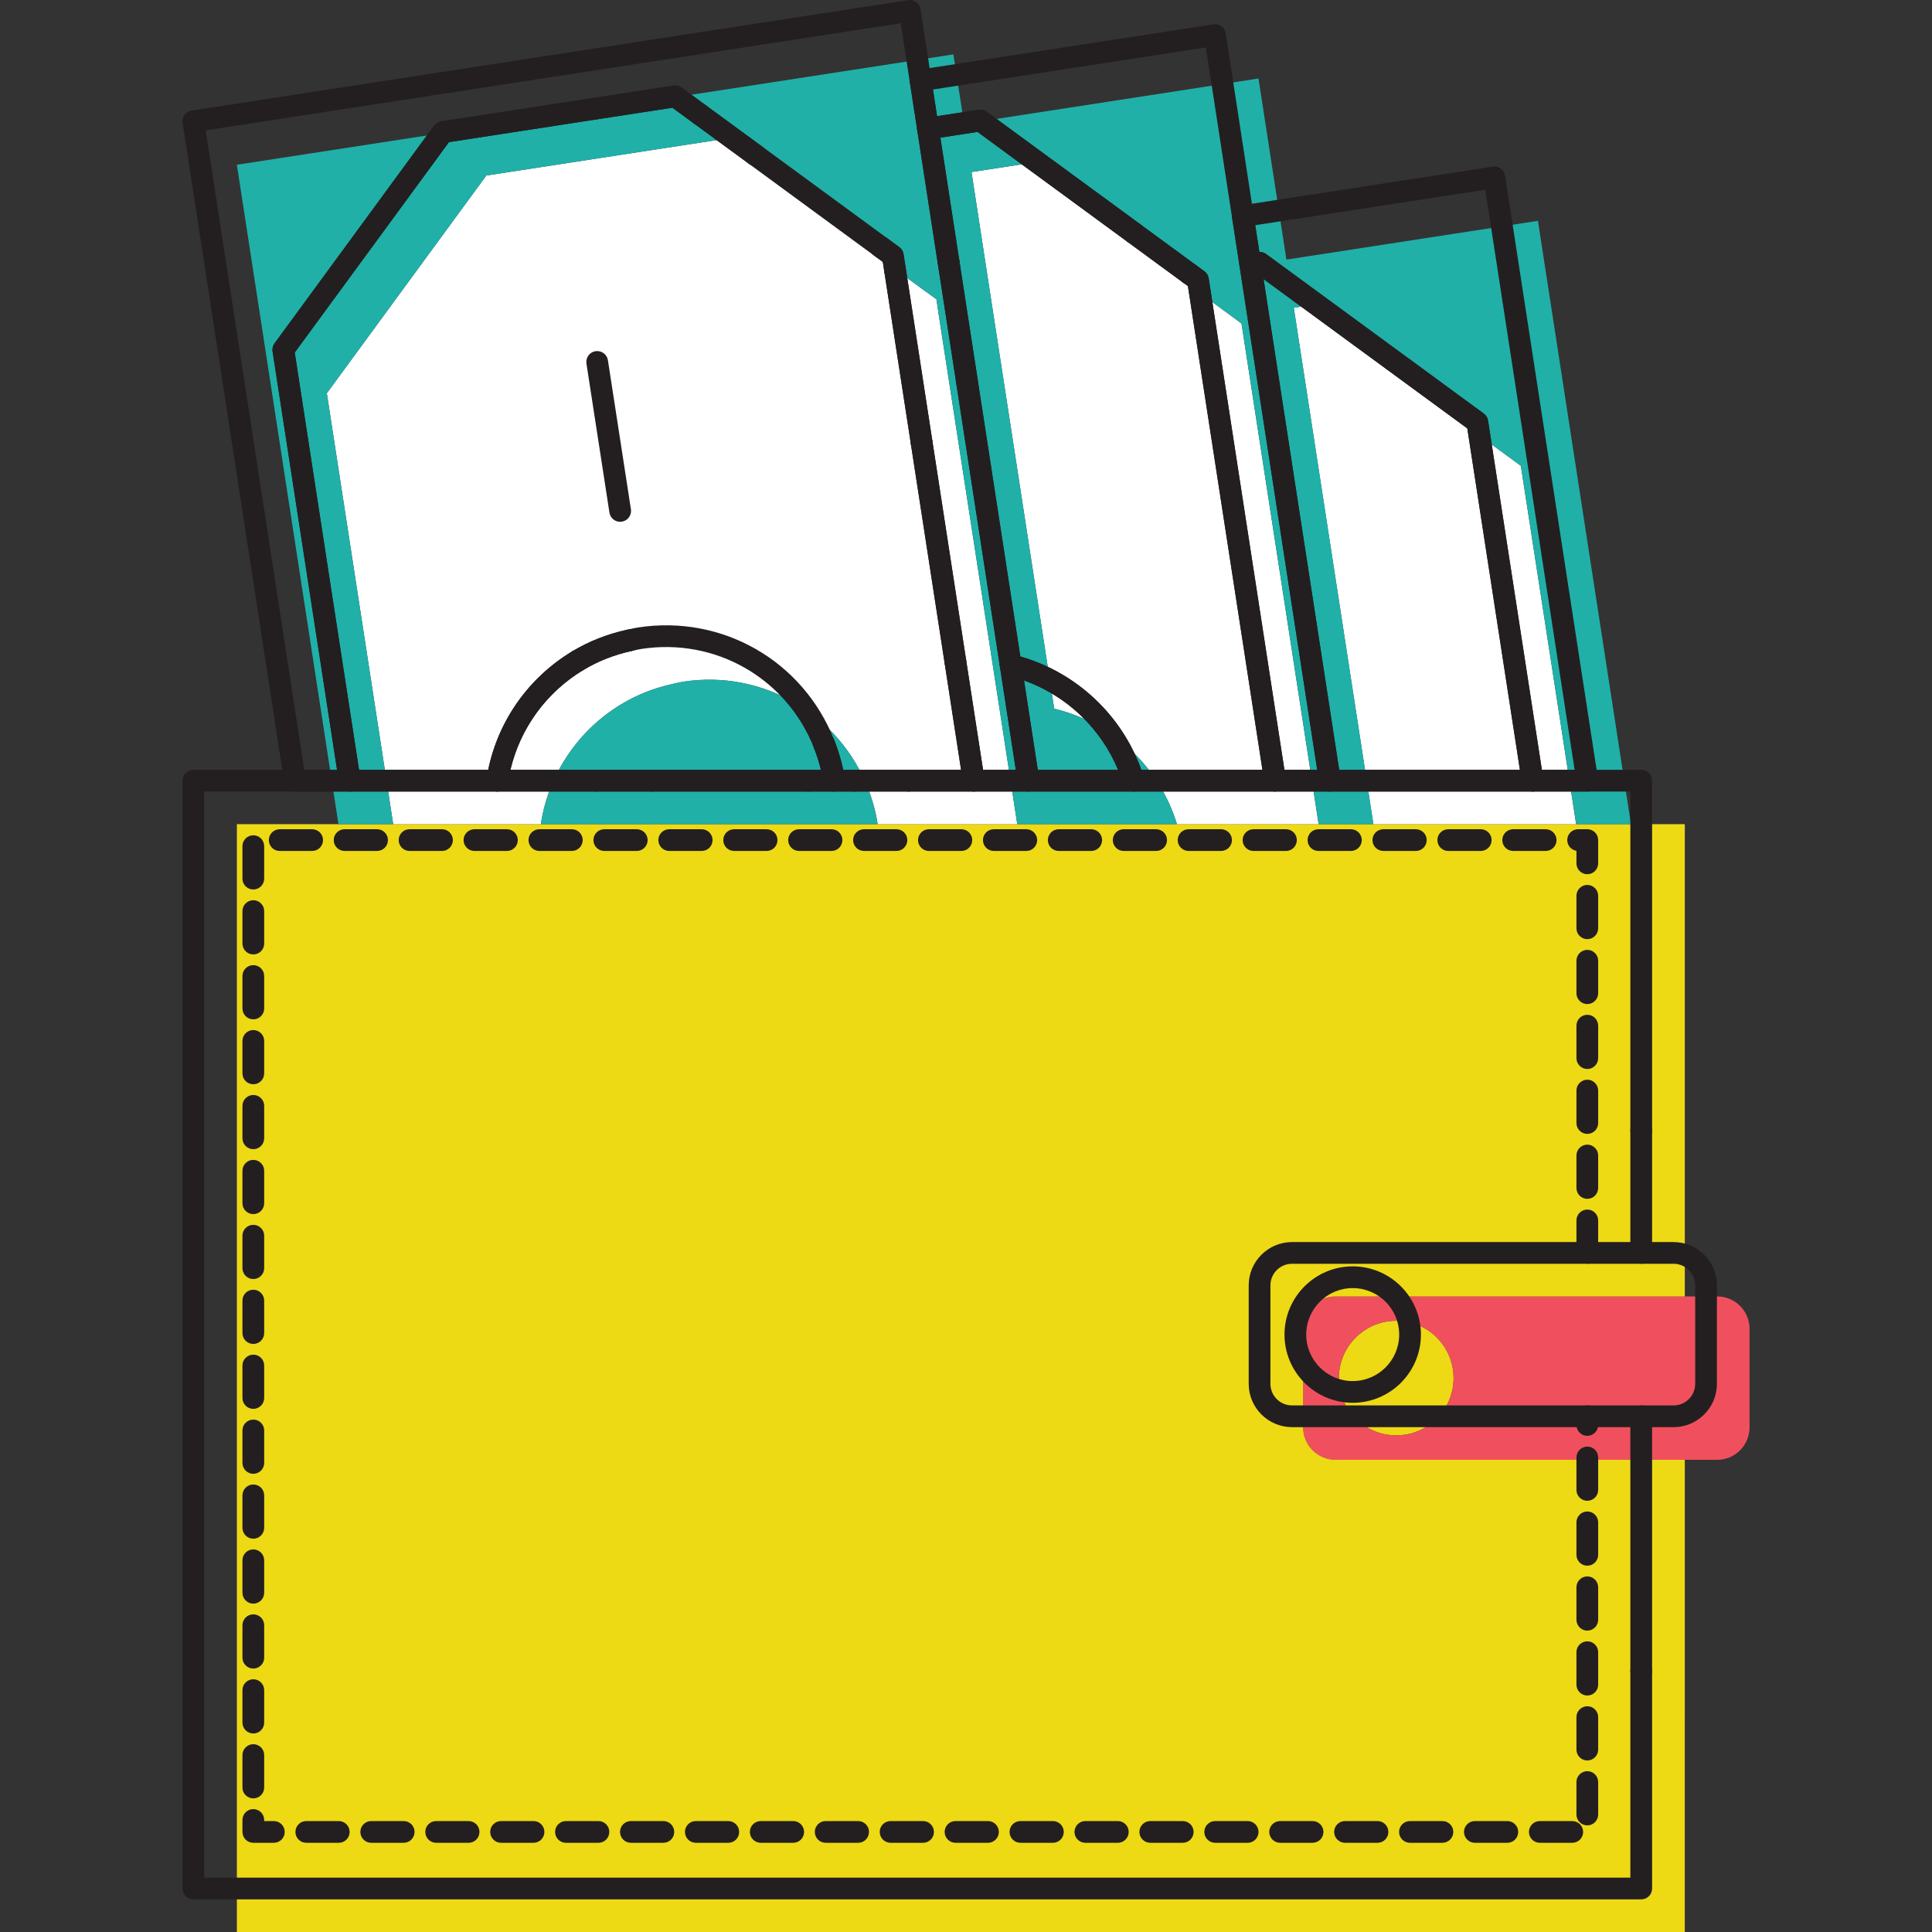 <?xml version="1.0" encoding="iso-8859-1"?>
<!-- Uploaded to: SVG Repo, www.svgrepo.com, Generator: SVG Repo Mixer Tools -->
<!DOCTYPE svg PUBLIC "-//W3C//DTD SVG 1.1//EN" "http://www.w3.org/Graphics/SVG/1.1/DTD/svg11.dtd">
<svg height="800px" width="800px" version="1.1" id="Capa_1" xmlns="http://www.w3.org/2000/svg" xmlns:xlink="http://www.w3.org/1999/xlink" 
	 viewBox="0 0 105.046 105.046" xml:space="preserve">
<rect x="0" y="0" width="105.046" height="105.046" fill="#333333" stroke="none"/>
<g>
	<g>
		<g>
			<path style="fill:#EED915;" d="M75.914,71.812c-1.719,0-3.119,1.394-3.119,3.118c0,1.72,1.4,3.113,3.119,3.113
				c1.725,0,3.119-1.394,3.119-3.113C79.034,73.206,77.639,71.812,75.914,71.812z"/>
		</g>
		<g>
			<path style="fill:#F0505D;" d="M93.365,70.489h-1.761h-2.93H72.619c-0.976,0-1.767,0.786-1.767,1.761v5.356
				c0,0.976,0.791,1.767,1.767,1.767h16.056h2.93h1.761c0.974,0,1.76-0.791,1.76-1.767V72.25
				C95.124,71.275,94.338,70.489,93.365,70.489z M75.914,78.044c-1.719,0-3.119-1.394-3.119-3.113c0-1.725,1.4-3.118,3.119-3.118
				c1.725,0,3.119,1.394,3.119,3.118C79.034,76.65,77.639,78.044,75.914,78.044z"/>
		</g>
		<g>
			<path style="fill:#EED915;" d="M72.619,79.373c-0.976,0-1.767-0.791-1.767-1.767V72.25c0-0.975,0.791-1.761,1.767-1.761h16.056
				h2.93v-6.657V44.81h-2.93h-2.978H74.673h-2.977h-7.703h-5.706H55.31h-3.544h-2.977h-1.069h-1.411h-8.542h-2.977h-5.382h-8.028
				h-2.977h-5.523v60.236h78.725V93.221V79.373h-2.93H72.619z"/>
		</g>
		<g>
			<path style="fill:#FFFFFF;" d="M52.48,26.437l-1.453-9.41l-0.111-0.756l-0.656-0.473l-6.816-4.997l-3.019-2.216L39.077,7.6
				L26.442,9.543L17.77,21.381l3.609,23.429h8.028c0.414-2.724,2.038-5.116,4.378-6.521c0.85-0.515,1.796-0.887,2.806-1.105
				c0.189-0.041,0.372-0.089,0.562-0.118c4.359-0.673,8.471,1.819,10.024,5.76c0.248,0.626,0.438,1.287,0.543,1.985h1.069h2.977
				h3.544l-0.998-6.486L52.48,26.437z"/>
		</g>
		<g>
			<path style="fill:#FFFFFF;" d="M67.031,17.24l-3.02-2.209L55.67,8.917l-2.848,0.438l1.111,7.225l1.004,6.503l2.381,15.448
				c3.125,0.756,5.706,3.106,6.675,6.279h7.703l-4.194-27.221L67.031,17.24z"/>
		</g>
		<g>
			<polygon style="fill:#FFFFFF;" points="70.858,16.655 70.344,16.732 74.673,44.81 85.697,44.81 82.69,25.327 			"/>
		</g>
		<g>
			<path style="fill:#20B0A8;" d="M37.152,37.064c-0.189,0.029-0.372,0.077-0.562,0.118c-1.01,0.219-1.956,0.591-2.806,1.105
				c-2.339,1.405-3.964,3.798-4.378,6.521h5.382h2.977h8.542h1.411c-0.105-0.698-0.295-1.359-0.543-1.985
				C45.622,38.884,41.511,36.392,37.152,37.064z"/>
		</g>
		<g>
			<path style="fill:#20B0A8;" d="M17.77,21.381l8.672-11.838L39.077,7.6l1.348,0.986l3.019,2.216l6.816,4.997l0.656,0.473
				l0.111,0.756l1.453,9.41l1.832,11.886l0.998,6.486h2.978h5.706c-0.969-3.173-3.55-5.523-6.675-6.279l-2.381-15.448l-1.004-6.503
				l-1.111-7.225l2.848-0.438l8.341,6.114l3.02,2.209l0.472,0.349l4.194,27.221h2.977l-4.329-28.077l0.514-0.077l11.832,8.672
				l3.007,19.482h2.978l-5.057-32.803l-13.676,2.108l-1.518-9.847L52.421,6.737l-0.585-3.78L12.879,8.958l5.523,35.852h2.977
				L17.77,21.381z"/>
		</g>
	</g>
	<g>
		<g>
			<g>
				<path style="fill:#231F20;" d="M27.038,43.037h-8.024c-0.291,0-0.539-0.213-0.583-0.501l-3.61-23.429
					c-0.023-0.155,0.015-0.313,0.107-0.439l8.673-11.835c0.093-0.127,0.232-0.211,0.386-0.235l12.635-1.945
					c0.155-0.023,0.313,0.015,0.439,0.108l1.343,0.984c0.264,0.193,0.32,0.563,0.128,0.826c-0.193,0.263-0.563,0.319-0.825,0.127
					l-1.146-0.84L24.409,7.728l-8.384,11.44l3.496,22.687h7.023c0.555-2.685,2.199-5.012,4.569-6.44
					c0.28-0.169,0.643-0.079,0.811,0.201c0.168,0.279,0.078,0.642-0.201,0.81c-2.214,1.334-3.709,3.561-4.101,6.108
					C27.577,42.824,27.329,43.037,27.038,43.037z"/>
			</g>
			<g>
				<path style="fill:#231F20;" d="M19.014,43.037h-2.977c-0.291,0-0.539-0.213-0.584-0.501L9.929,6.684
					C9.879,6.361,10.1,6.06,10.422,6.011L49.38,0.007c0.155-0.023,0.313,0.015,0.438,0.107c0.127,0.093,0.212,0.231,0.235,0.387
					l0.582,3.783c0.05,0.322-0.172,0.624-0.494,0.673c-0.328,0.051-0.624-0.172-0.674-0.493l-0.492-3.199l-37.79,5.823l5.358,34.768
					h1.782L14.82,19.107c-0.023-0.155,0.015-0.313,0.107-0.439l8.673-11.835c0.093-0.127,0.232-0.211,0.386-0.235l12.635-1.945
					c0.155-0.023,0.313,0.015,0.439,0.108l1.343,0.984c0.264,0.193,0.32,0.563,0.128,0.826c-0.193,0.263-0.563,0.319-0.825,0.127
					l-1.146-0.84L24.409,7.728l-8.384,11.44l3.573,23.188c0.026,0.17-0.023,0.344-0.136,0.475
					C19.35,42.962,19.187,43.037,19.014,43.037z"/>
			</g>
			<g>
				<path style="fill:#231F20;" d="M32.424,43.037h-5.386c-0.172,0-0.336-0.075-0.448-0.206c-0.112-0.131-0.162-0.305-0.136-0.475
					c0.445-2.896,2.144-5.425,4.659-6.941c0.28-0.169,0.643-0.079,0.811,0.201c0.168,0.279,0.078,0.642-0.201,0.81
					c-2.015,1.214-3.434,3.167-3.969,5.428h4.669c0.326,0,0.591,0.265,0.591,0.591C33.015,42.772,32.75,43.037,32.424,43.037z"/>
			</g>
			<g>
				<path style="fill:#231F20;" d="M51.57,14.808c-0.287,0-0.538-0.208-0.584-0.5L49.872,7.08c-0.024-0.155,0.015-0.313,0.107-0.439
					c0.093-0.126,0.231-0.211,0.386-0.234l2.846-0.438c0.155-0.023,0.313,0.015,0.44,0.107l8.341,6.113
					c0.264,0.193,0.32,0.563,0.128,0.826c-0.193,0.263-0.563,0.319-0.826,0.127L53.15,7.173l-2.019,0.31l1.023,6.644
					c0.05,0.323-0.171,0.625-0.494,0.674C51.629,14.806,51.599,14.808,51.57,14.808z"/>
			</g>
			<g>
				<path style="fill:#231F20;" d="M61.642,13.256c-0.121,0-0.243-0.037-0.349-0.114L53.15,7.173l-2.603,0.4
					c-0.323,0.051-0.624-0.171-0.674-0.493l-0.404-2.616c-0.023-0.155,0.015-0.313,0.107-0.439c0.093-0.126,0.232-0.211,0.387-0.234
					L65.97,1.322c0.155-0.024,0.313,0.015,0.438,0.107c0.127,0.092,0.212,0.231,0.235,0.386l1.516,9.846
					c0.05,0.322-0.171,0.624-0.494,0.674c-0.322,0.049-0.624-0.172-0.674-0.494l-1.426-9.262l-14.84,2.288l0.224,1.449l2.262-0.349
					c0.155-0.023,0.313,0.015,0.44,0.107l8.341,6.113c0.264,0.193,0.32,0.563,0.128,0.826
					C62.003,13.172,61.824,13.256,61.642,13.256z"/>
			</g>
			<g>
				<path style="fill:#231F20;" d="M48.661,15.257c-0.287,0-0.538-0.21-0.583-0.502l-0.079-0.513l-0.454-0.333
					c-0.264-0.192-0.32-0.563-0.128-0.825c0.192-0.263,0.561-0.321,0.826-0.128l0.651,0.477c0.126,0.093,0.211,0.231,0.235,0.387
					l0.115,0.756c0.05,0.322-0.172,0.624-0.494,0.673C48.721,15.254,48.691,15.257,48.661,15.257z"/>
			</g>
			<g>
				<path style="fill:#231F20;" d="M51.57,14.808c-0.287,0-0.538-0.208-0.584-0.5L49.872,7.08c-0.05-0.323,0.171-0.624,0.493-0.674
					c0.323-0.049,0.625,0.171,0.674,0.493l1.114,7.228c0.05,0.323-0.171,0.625-0.494,0.674
					C51.629,14.806,51.599,14.808,51.57,14.808z"/>
			</g>
			<g>
				<path style="fill:#231F20;" d="M48.661,15.257c-0.287,0-0.538-0.21-0.583-0.502l-0.079-0.513l-0.454-0.333
					c-0.264-0.192-0.32-0.563-0.128-0.825c0.192-0.263,0.561-0.321,0.826-0.128l0.651,0.477c0.126,0.093,0.211,0.231,0.235,0.387
					l0.115,0.756c0.05,0.322-0.172,0.624-0.494,0.673C48.721,15.254,48.691,15.257,48.661,15.257z"/>
			</g>
			<g>
				<path style="fill:#231F20;" d="M47.894,14.023c-0.121,0-0.244-0.037-0.349-0.114l-6.817-4.998
					c-0.264-0.192-0.32-0.563-0.128-0.825c0.193-0.264,0.564-0.32,0.826-0.128l6.817,4.998c0.264,0.193,0.319,0.563,0.127,0.826
					C48.254,13.94,48.076,14.023,47.894,14.023z"/>
			</g>
			<g>
				<path style="fill:#231F20;" d="M41.077,9.025c-0.122,0-0.244-0.037-0.349-0.114l-3.021-2.214
					c-0.264-0.193-0.32-0.563-0.128-0.826c0.193-0.263,0.563-0.319,0.825-0.127l3.021,2.214c0.263,0.193,0.319,0.563,0.127,0.826
					C41.437,8.942,41.258,9.025,41.077,9.025z"/>
			</g>
			<g>
				<path style="fill:#231F20;" d="M31.419,36.513c-0.2,0-0.396-0.103-0.507-0.286c-0.168-0.279-0.078-0.642,0.201-0.811
					c0.907-0.548,1.912-0.943,2.987-1.177c0.316-0.07,0.633,0.133,0.703,0.451c0.069,0.319-0.133,0.634-0.452,0.703
					c-0.947,0.206-1.831,0.554-2.628,1.034C31.627,36.485,31.522,36.513,31.419,36.513z"/>
			</g>
			<g>
				<path style="fill:#231F20;" d="M33.719,28.371c-0.287,0-0.538-0.208-0.583-0.5l-1.25-8.102
					c-0.004-0.031-0.007-0.061-0.007-0.091c0-0.287,0.209-0.538,0.501-0.583c0.324-0.049,0.624,0.171,0.674,0.493l1.25,8.101
					c0.004,0.031,0.007,0.062,0.007,0.091c0,0.287-0.209,0.538-0.5,0.583C33.779,28.369,33.748,28.371,33.719,28.371z"/>
			</g>
			<g>
				<path style="fill:#231F20;" d="M41.077,9.025c-0.122,0-0.244-0.037-0.349-0.114l-3.021-2.214
					c-0.264-0.193-0.32-0.563-0.128-0.826c0.193-0.263,0.563-0.319,0.825-0.127l3.021,2.214c0.263,0.193,0.319,0.563,0.127,0.826
					C41.437,8.942,41.258,9.025,41.077,9.025z"/>
			</g>
			<g>
				<path style="fill:#231F20;" d="M50.455,7.58c-0.287,0-0.538-0.208-0.583-0.5l-0.404-2.616C49.419,4.142,49.64,3.84,49.962,3.79
					c0.324-0.049,0.624,0.171,0.674,0.493l0.403,2.616c0.05,0.322-0.171,0.624-0.493,0.674C50.515,7.578,50.486,7.58,50.455,7.58z"
					/>
			</g>
			<g>
				<path style="fill:#231F20;" d="M44.81,41.049c-0.235,0-0.458-0.142-0.55-0.374c-1.494-3.795-5.354-6.012-9.386-5.391
					c-0.129,0.02-0.252,0.048-0.376,0.076l-0.147,0.033c-0.318,0.069-0.633-0.133-0.703-0.451c-0.07-0.319,0.132-0.634,0.451-0.703
					l0.137-0.031c0.152-0.034,0.303-0.068,0.459-0.092c4.578-0.704,8.966,1.813,10.664,6.126c0.119,0.303-0.03,0.646-0.334,0.766
					C44.955,41.036,44.882,41.049,44.81,41.049z"/>
			</g>
			<g>
				<path style="fill:#231F20;" d="M43.939,43.037H35.4c-0.327,0-0.591-0.265-0.591-0.591c0-0.326,0.264-0.591,0.591-0.591h8.539
					c0.327,0,0.591,0.265,0.591,0.591C44.53,42.772,44.266,43.037,43.939,43.037z"/>
			</g>
			<g>
				<path style="fill:#231F20;" d="M31.419,36.513c-0.2,0-0.396-0.103-0.507-0.286c-0.168-0.279-0.078-0.642,0.201-0.811
					c0.907-0.548,1.912-0.943,2.987-1.177c0.316-0.07,0.633,0.133,0.703,0.451c0.069,0.319-0.133,0.634-0.452,0.703
					c-0.947,0.206-1.831,0.554-2.628,1.034C31.627,36.485,31.522,36.513,31.419,36.513z"/>
			</g>
			<g>
				<path style="fill:#231F20;" d="M35.4,43.037h-2.977c-0.327,0-0.591-0.265-0.591-0.591c0-0.326,0.264-0.591,0.591-0.591H35.4
					c0.327,0,0.591,0.265,0.591,0.591C35.991,42.772,35.727,43.037,35.4,43.037z"/>
			</g>
			<g>
				<path style="fill:#231F20;" d="M46.422,43.037h-1.069c-0.292,0-0.54-0.213-0.584-0.502c-0.095-0.618-0.266-1.244-0.509-1.86
					c-0.12-0.304,0.029-0.646,0.333-0.766c0.304-0.12,0.646,0.028,0.767,0.332c0.21,0.533,0.373,1.074,0.486,1.614h0.576
					c0.327,0,0.591,0.265,0.591,0.591C47.013,42.772,46.749,43.037,46.422,43.037z"/>
			</g>
			<g>
				<path style="fill:#231F20;" d="M45.353,43.037h-1.414c-0.326,0-0.591-0.265-0.591-0.591c0-0.326,0.265-0.591,0.591-0.591h0.696
					c-0.096-0.395-0.221-0.79-0.375-1.181c-0.12-0.304,0.029-0.646,0.333-0.766c0.304-0.12,0.646,0.028,0.767,0.332
					c0.274,0.698,0.469,1.41,0.577,2.115c0.025,0.17-0.023,0.344-0.136,0.475C45.689,42.962,45.526,43.037,45.353,43.037z"/>
			</g>
			<g>
				<path style="fill:#231F20;" d="M83.328,43.037H72.307c-0.291,0-0.539-0.213-0.583-0.501l-4.328-28.079
					c-0.023-0.154,0.015-0.313,0.107-0.439c0.093-0.126,0.231-0.21,0.387-0.234l0.513-0.078c0.155-0.023,0.313,0.015,0.438,0.107
					l11.834,8.673c0.126,0.093,0.211,0.232,0.234,0.387l3.003,19.484c0.026,0.17-0.023,0.344-0.136,0.475
					C83.664,42.962,83.501,43.037,83.328,43.037z M72.814,41.855h9.826l-2.86-18.562l-11.078-8.119L72.814,41.855z"/>
			</g>
			<g>
				<path style="fill:#231F20;" d="M86.316,43.037c-0.002,0-0.007,0-0.011,0h-2.977c-0.291,0-0.539-0.213-0.584-0.501L79.78,23.294
					L68.34,14.91l-0.271,0.041c-0.328,0.052-0.623-0.172-0.673-0.494l-0.404-2.616c-0.023-0.155,0.015-0.313,0.107-0.439
					c0.093-0.126,0.232-0.211,0.387-0.234L81.16,9.061c0.324-0.048,0.624,0.171,0.674,0.493l5.036,32.688
					c0.023,0.064,0.036,0.133,0.036,0.205C86.907,42.772,86.643,43.037,86.316,43.037z M83.835,41.855h1.78l-4.858-31.538
					l-12.508,1.927l0.225,1.454c0.129-0.005,0.261,0.036,0.367,0.114l11.834,8.673c0.126,0.093,0.211,0.232,0.234,0.387
					L83.835,41.855z"/>
			</g>
			<g>
				<path style="fill:#231F20;" d="M69.329,43.037H61.63c-0.26,0-0.489-0.17-0.566-0.418c-0.894-2.912-3.289-5.165-6.251-5.879
					c-0.233-0.056-0.409-0.247-0.445-0.484l-2.38-15.447c-0.05-0.322,0.171-0.624,0.493-0.674c0.323-0.047,0.624,0.172,0.674,0.494
					l2.321,15.065c3.046,0.868,5.514,3.181,6.579,6.162h6.585l-4.052-26.3l-0.275-0.201c-0.263-0.192-0.319-0.562-0.127-0.825
					c0.192-0.263,0.563-0.32,0.825-0.127l0.472,0.345c0.127,0.093,0.212,0.232,0.235,0.387l4.194,27.223
					c0.026,0.17-0.024,0.344-0.136,0.475C69.665,42.962,69.502,43.037,69.329,43.037z"/>
			</g>
			<g>
				<path style="fill:#231F20;" d="M72.307,43.037h-2.977c-0.291,0-0.539-0.213-0.584-0.501l-4.156-26.98l-0.275-0.201
					c-0.263-0.192-0.319-0.562-0.127-0.825c0.192-0.263,0.563-0.32,0.825-0.127l0.472,0.345c0.127,0.093,0.212,0.232,0.235,0.387
					l4.117,26.722h1.782l-4.223-27.399c-0.05-0.322,0.171-0.624,0.494-0.674c0.324-0.047,0.624,0.172,0.674,0.494l4.327,28.079
					c0.026,0.17-0.022,0.344-0.136,0.475C72.644,42.962,72.48,43.037,72.307,43.037z"/>
			</g>
			<g>
				<path style="fill:#231F20;" d="M67.979,14.958c-0.286,0-0.538-0.209-0.583-0.501l-0.404-2.616
					c-0.049-0.322,0.172-0.624,0.494-0.674c0.323-0.047,0.624,0.172,0.674,0.494l0.404,2.616c0.049,0.322-0.172,0.624-0.494,0.674
					C68.039,14.956,68.009,14.958,67.979,14.958z"/>
			</g>
			<g>
				<path style="fill:#231F20;" d="M64.662,15.469c-0.121,0-0.243-0.037-0.349-0.114l-3.021-2.213
					c-0.263-0.193-0.319-0.563-0.127-0.826c0.193-0.263,0.563-0.319,0.825-0.127l3.021,2.214c0.264,0.192,0.32,0.563,0.128,0.825
					C65.024,15.386,64.844,15.469,64.662,15.469z"/>
			</g>
			<g>
				<path style="fill:#231F20;" d="M64.662,15.469c-0.121,0-0.243-0.037-0.349-0.114l-3.021-2.213
					c-0.263-0.193-0.319-0.563-0.127-0.826c0.193-0.263,0.563-0.319,0.825-0.127l3.021,2.214c0.264,0.192,0.32,0.563,0.128,0.825
					C65.024,15.386,64.844,15.469,64.662,15.469z"/>
			</g>
			<g>
				<path style="fill:#231F20;" d="M52.572,21.31c-0.287,0-0.538-0.209-0.583-0.501l-1.003-6.501
					c-0.049-0.322,0.172-0.624,0.494-0.674c0.323-0.047,0.624,0.172,0.674,0.493l1.002,6.502c0.05,0.322-0.171,0.624-0.494,0.674
					C52.631,21.308,52.601,21.31,52.572,21.31z"/>
			</g>
			<g>
				<path style="fill:#231F20;" d="M50.112,24.665c-0.287,0-0.538-0.209-0.583-0.501l-1.45-9.408
					c-0.05-0.322,0.171-0.624,0.493-0.674c0.323-0.048,0.624,0.171,0.674,0.493l1.45,9.408c0.05,0.323-0.171,0.625-0.493,0.674
					C50.171,24.662,50.142,24.665,50.112,24.665z"/>
			</g>
			<g>
				<path style="fill:#231F20;" d="M54.952,36.757c-0.287,0-0.538-0.209-0.583-0.501l-2.38-15.447
					c-0.05-0.322,0.171-0.624,0.493-0.674c0.323-0.047,0.624,0.172,0.674,0.494l2.38,15.447c0.05,0.322-0.171,0.624-0.493,0.674
					C55.011,36.755,54.982,36.757,54.952,36.757z"/>
			</g>
			<g>
				<path style="fill:#231F20;" d="M51.943,36.548c-0.287,0-0.538-0.209-0.583-0.5l-1.831-11.884
					c-0.05-0.322,0.171-0.624,0.493-0.674c0.323-0.049,0.625,0.172,0.674,0.493l1.831,11.884c0.05,0.322-0.171,0.624-0.493,0.674
					C52.002,36.546,51.973,36.548,51.943,36.548z"/>
			</g>
			<g>
				<path style="fill:#231F20;" d="M51.943,36.548c-0.287,0-0.538-0.209-0.583-0.5l-1.831-11.884
					c-0.05-0.322,0.171-0.624,0.493-0.674c0.323-0.049,0.625,0.172,0.674,0.493l1.831,11.884c0.05,0.322-0.171,0.624-0.493,0.674
					C52.002,36.546,51.973,36.548,51.943,36.548z"/>
			</g>
			<g>
				<path style="fill:#231F20;" d="M50.112,24.665c-0.287,0-0.538-0.209-0.583-0.501l-1.45-9.408
					c-0.05-0.322,0.171-0.624,0.493-0.674c0.323-0.048,0.624,0.171,0.674,0.493l1.45,9.408c0.05,0.323-0.171,0.625-0.493,0.674
					C50.171,24.662,50.142,24.665,50.112,24.665z"/>
			</g>
			<g>
				<path style="fill:#231F20;" d="M52.572,21.31c-0.287,0-0.538-0.209-0.583-0.501l-1.003-6.501
					c-0.049-0.322,0.172-0.624,0.494-0.674c0.323-0.047,0.624,0.172,0.674,0.493l1.002,6.502c0.05,0.322-0.171,0.624-0.494,0.674
					C52.631,21.308,52.601,21.31,52.572,21.31z"/>
			</g>
			<g>
				<path style="fill:#231F20;" d="M61.63,43.037h-5.711c-0.292,0-0.54-0.213-0.584-0.501l-0.967-6.28
					c-0.03-0.194,0.039-0.391,0.183-0.524c0.146-0.134,0.346-0.186,0.538-0.14c3.366,0.812,6.088,3.371,7.104,6.681
					c0.055,0.18,0.022,0.374-0.089,0.524C61.994,42.948,61.818,43.037,61.63,43.037z M56.425,41.855h4.365
					c-0.938-2.262-2.808-4.038-5.112-4.857L56.425,41.855z"/>
			</g>
			<g>
				<path style="fill:#231F20;" d="M55.919,43.037h-2.976c-0.291,0-0.539-0.213-0.584-0.501l-0.999-6.488
					c-0.05-0.323,0.171-0.625,0.493-0.674c0.325-0.048,0.624,0.171,0.674,0.493l0.923,5.988h1.78l-0.861-5.6
					c-0.05-0.322,0.171-0.624,0.494-0.674c0.323-0.048,0.624,0.172,0.673,0.494l0.968,6.28c0.026,0.17-0.023,0.344-0.136,0.475
					C56.255,42.962,56.091,43.037,55.919,43.037z"/>
			</g>
			<g>
				<path style="fill:#231F20;" d="M49.399,43.037h-2.976c-0.326,0-0.591-0.265-0.591-0.591c0-0.326,0.265-0.591,0.591-0.591h2.976
					c0.326,0,0.591,0.265,0.591,0.591C49.99,42.772,49.725,43.037,49.399,43.037z"/>
			</g>
			<g>
				<path style="fill:#231F20;" d="M52.943,43.037h-3.544c-0.327,0-0.591-0.265-0.591-0.591c0-0.326,0.264-0.591,0.591-0.591h2.855
					l-0.894-5.808c-0.05-0.323,0.171-0.625,0.493-0.674c0.325-0.048,0.624,0.171,0.674,0.493l1,6.489
					c0.026,0.17-0.024,0.344-0.136,0.475C53.28,42.962,53.116,43.037,52.943,43.037z"/>
			</g>
			<g>
				<path style="fill:#231F20;" d="M89.236,62.056c-0.326,0-0.591-0.265-0.591-0.591V43.037h-2.34c-0.327,0-0.591-0.265-0.591-0.591
					c0-0.326,0.264-0.591,0.591-0.591h2.931c0.326,0,0.591,0.265,0.591,0.591v19.019C89.827,61.791,89.562,62.056,89.236,62.056z"/>
			</g>
			<g>
				<path style="fill:#231F20;" d="M89.236,103.272H10.512c-0.326,0-0.59-0.264-0.59-0.59V42.446c0-0.326,0.264-0.591,0.59-0.591
					h5.525c0.327,0,0.591,0.265,0.591,0.591c0,0.326-0.264,0.591-0.591,0.591h-4.934v59.055h77.542V90.857
					c0-0.326,0.265-0.591,0.591-0.591c0.326,0,0.591,0.265,0.591,0.591v11.825C89.827,103.009,89.562,103.272,89.236,103.272z"/>
			</g>
			<g>
				<path style="fill:#231F20;" d="M27.038,43.037h-8.024c-0.326,0-0.59-0.265-0.59-0.591c0-0.326,0.264-0.591,0.59-0.591h8.024
					c0.327,0,0.591,0.265,0.591,0.591C27.629,42.772,27.365,43.037,27.038,43.037z"/>
			</g>
			<g>
				<path style="fill:#231F20;" d="M19.014,43.037h-2.977c-0.327,0-0.591-0.265-0.591-0.591c0-0.326,0.264-0.591,0.591-0.591h2.977
					c0.327,0,0.591,0.265,0.591,0.591C19.605,42.772,19.341,43.037,19.014,43.037z"/>
			</g>
			<g>
				<path style="fill:#231F20;" d="M32.424,43.037h-5.386c-0.327,0-0.591-0.265-0.591-0.591c0-0.326,0.264-0.591,0.591-0.591h5.386
					c0.326,0,0.591,0.265,0.591,0.591C33.015,42.772,32.75,43.037,32.424,43.037z"/>
			</g>
			<g>
				<path style="fill:#231F20;" d="M43.939,43.037H35.4c-0.327,0-0.591-0.265-0.591-0.591c0-0.326,0.264-0.591,0.591-0.591h8.539
					c0.327,0,0.591,0.265,0.591,0.591C44.53,42.772,44.266,43.037,43.939,43.037z"/>
			</g>
			<g>
				<path style="fill:#231F20;" d="M35.4,43.037h-2.977c-0.327,0-0.591-0.265-0.591-0.591c0-0.326,0.264-0.591,0.591-0.591H35.4
					c0.327,0,0.591,0.265,0.591,0.591C35.991,42.772,35.727,43.037,35.4,43.037z"/>
			</g>
			<g>
				<path style="fill:#231F20;" d="M45.353,43.038c-0.326,0-0.591-0.264-0.591-0.59c0-0.326,0.265-0.593,0.591-0.593h1.069
					c0.327,0,0.591,0.265,0.591,0.591c0,0.326-0.264,0.591-0.591,0.591h-1.037C45.374,43.037,45.364,43.038,45.353,43.038z"/>
			</g>
			<g>
				<path style="fill:#231F20;" d="M45.353,43.038c-0.011,0-0.021-0.001-0.032-0.001h-1.382c-0.326,0-0.591-0.265-0.591-0.591
					c0-0.326,0.265-0.591,0.591-0.591h1.414c0.326,0,0.591,0.265,0.591,0.591C45.944,42.772,45.679,43.038,45.353,43.038z"/>
			</g>
			<g>
				<path style="fill:#231F20;" d="M86.305,43.037h-2.977c-0.326,0-0.591-0.265-0.591-0.591c0-0.326,0.265-0.591,0.591-0.591h2.977
					c0.326,0,0.59,0.265,0.59,0.591C86.895,42.772,86.631,43.037,86.305,43.037z"/>
			</g>
			<g>
				<path style="fill:#231F20;" d="M89.236,68.713c-0.326,0-0.591-0.265-0.591-0.591v-6.657c0-0.327,0.265-0.591,0.591-0.591
					c0.326,0,0.591,0.264,0.591,0.591v6.657C89.827,68.448,89.562,68.713,89.236,68.713z"/>
			</g>
			<g>
				<path style="fill:#231F20;" d="M89.236,91.448c-0.326,0-0.591-0.265-0.591-0.591V77.006c0-0.327,0.265-0.591,0.591-0.591
					c0.326,0,0.591,0.264,0.591,0.591v13.851C89.827,91.184,89.562,91.448,89.236,91.448z"/>
			</g>
			<g>
				<path style="fill:#231F20;" d="M83.328,43.037H72.307c-0.326,0-0.591-0.265-0.591-0.591c0-0.326,0.265-0.591,0.591-0.591h11.022
					c0.326,0,0.591,0.265,0.591,0.591C83.919,42.772,83.655,43.037,83.328,43.037z"/>
			</g>
			<g>
				<path style="fill:#231F20;" d="M72.307,43.037h-2.977c-0.326,0-0.591-0.265-0.591-0.591c0-0.326,0.265-0.591,0.591-0.591h2.977
					c0.327,0,0.591,0.265,0.591,0.591C72.898,42.772,72.634,43.037,72.307,43.037z"/>
			</g>
			<g>
				<path style="fill:#231F20;" d="M69.329,43.037H61.63c-0.327,0-0.591-0.265-0.591-0.591c0-0.326,0.264-0.591,0.591-0.591h7.699
					c0.326,0,0.591,0.265,0.591,0.591C69.92,42.772,69.656,43.037,69.329,43.037z"/>
			</g>
			<g>
				<path style="fill:#231F20;" d="M61.63,43.037h-5.711c-0.327,0-0.591-0.265-0.591-0.591c0-0.326,0.264-0.591,0.591-0.591h5.711
					c0.326,0,0.591,0.265,0.591,0.591C62.221,42.772,61.956,43.037,61.63,43.037z"/>
			</g>
			<g>
				<path style="fill:#231F20;" d="M49.399,43.037h-2.976c-0.326,0-0.591-0.265-0.591-0.591c0-0.326,0.265-0.591,0.591-0.591h2.976
					c0.326,0,0.591,0.265,0.591,0.591C49.99,42.772,49.725,43.037,49.399,43.037z"/>
			</g>
			<g>
				<path style="fill:#231F20;" d="M52.943,43.037h-3.544c-0.327,0-0.591-0.265-0.591-0.591c0-0.326,0.264-0.591,0.591-0.591h3.544
					c0.327,0,0.591,0.265,0.591,0.591C53.534,42.772,53.27,43.037,52.943,43.037z"/>
			</g>
			<g>
				<path style="fill:#231F20;" d="M55.919,43.037h-2.976c-0.326,0-0.591-0.265-0.591-0.591c0-0.326,0.265-0.591,0.591-0.591h2.976
					c0.326,0,0.591,0.265,0.591,0.591C56.51,42.772,56.245,43.037,55.919,43.037z"/>
			</g>
		</g>
		<g>
			<path style="fill:#231F20;" d="M90.995,77.597H70.25c-1.299,0-2.356-1.057-2.356-2.355v-5.354c0-1.299,1.058-2.355,2.356-2.355
				h20.745c1.299,0,2.356,1.057,2.356,2.355v5.354C93.352,76.54,92.294,77.597,90.995,77.597z M70.25,68.713
				c-0.647,0-1.175,0.526-1.175,1.174v5.354c0,0.647,0.527,1.174,1.175,1.174h20.745c0.647,0,1.175-0.526,1.175-1.174v-5.354
				c0-0.647-0.527-1.174-1.175-1.174H70.25z"/>
		</g>
		<g>
			<path style="fill:#231F20;" d="M73.549,76.272c-2.046,0-3.709-1.663-3.709-3.709c0-2.045,1.663-3.709,3.709-3.709
				c2.045,0,3.709,1.664,3.709,3.709C77.258,74.609,75.594,76.272,73.549,76.272z M73.549,70.036c-1.395,0-2.527,1.134-2.527,2.527
				c0,1.394,1.133,2.528,2.527,2.528c1.394,0,2.527-1.135,2.527-2.528C76.077,71.17,74.943,70.036,73.549,70.036z"/>
		</g>
		<g>
			<path style="fill:#231F20;" d="M85.487,100.196h-1.765c-0.326,0-0.591-0.265-0.591-0.591c0-0.327,0.265-0.591,0.591-0.591h1.765
				c0.326,0,0.591,0.264,0.591,0.591C86.077,99.932,85.813,100.196,85.487,100.196z M81.956,100.196h-1.765
				c-0.326,0-0.591-0.265-0.591-0.591c0-0.327,0.265-0.591,0.591-0.591h1.765c0.327,0,0.591,0.264,0.591,0.591
				C82.547,99.932,82.284,100.196,81.956,100.196z M78.427,100.196h-1.765c-0.327,0-0.591-0.265-0.591-0.591
				c0-0.327,0.264-0.591,0.591-0.591h1.765c0.326,0,0.591,0.264,0.591,0.591C79.018,99.932,78.753,100.196,78.427,100.196z
				 M74.897,100.196h-1.765c-0.326,0-0.591-0.265-0.591-0.591c0-0.327,0.265-0.591,0.591-0.591h1.765
				c0.326,0,0.591,0.264,0.591,0.591C75.488,99.932,75.223,100.196,74.897,100.196z M71.367,100.196h-1.764
				c-0.327,0-0.591-0.265-0.591-0.591c0-0.327,0.264-0.591,0.591-0.591h1.764c0.327,0,0.591,0.264,0.591,0.591
				C71.957,99.932,71.694,100.196,71.367,100.196z M67.837,100.196h-1.765c-0.326,0-0.591-0.265-0.591-0.591
				c0-0.327,0.265-0.591,0.591-0.591h1.765c0.326,0,0.591,0.264,0.591,0.591C68.428,99.932,68.163,100.196,67.837,100.196z
				 M64.307,100.196h-1.765c-0.326,0-0.591-0.265-0.591-0.591c0-0.327,0.265-0.591,0.591-0.591h1.765
				c0.327,0,0.591,0.264,0.591,0.591C64.898,99.932,64.634,100.196,64.307,100.196z M60.778,100.196h-1.765
				c-0.327,0-0.591-0.265-0.591-0.591c0-0.327,0.264-0.591,0.591-0.591h1.765c0.326,0,0.591,0.264,0.591,0.591
				C61.369,99.932,61.104,100.196,60.778,100.196z M57.247,100.196h-1.765c-0.326,0-0.591-0.265-0.591-0.591
				c0-0.327,0.265-0.591,0.591-0.591h1.765c0.326,0,0.591,0.264,0.591,0.591C57.838,99.932,57.574,100.196,57.247,100.196z
				 M53.718,100.196h-1.766c-0.326,0-0.59-0.265-0.59-0.591c0-0.327,0.264-0.591,0.59-0.591h1.766c0.326,0,0.59,0.264,0.59,0.591
				C54.308,99.932,54.044,100.196,53.718,100.196z M50.188,100.196h-1.765c-0.326,0-0.591-0.265-0.591-0.591
				c0-0.327,0.265-0.591,0.591-0.591h1.765c0.326,0,0.591,0.264,0.591,0.591C50.779,99.932,50.514,100.196,50.188,100.196z
				 M46.658,100.196h-1.765c-0.326,0-0.591-0.265-0.591-0.591c0-0.327,0.265-0.591,0.591-0.591h1.765
				c0.327,0,0.591,0.264,0.591,0.591C47.248,99.932,46.985,100.196,46.658,100.196z M43.128,100.196h-1.765
				c-0.327,0-0.591-0.265-0.591-0.591c0-0.327,0.264-0.591,0.591-0.591h1.765c0.326,0,0.591,0.264,0.591,0.591
				C43.719,99.932,43.454,100.196,43.128,100.196z M39.598,100.196h-1.765c-0.326,0-0.591-0.265-0.591-0.591
				c0-0.327,0.265-0.591,0.591-0.591h1.765c0.326,0,0.591,0.264,0.591,0.591C40.189,99.932,39.924,100.196,39.598,100.196z
				 M36.068,100.196h-1.765c-0.327,0-0.591-0.265-0.591-0.591c0-0.327,0.264-0.591,0.591-0.591h1.765c0.327,0,0.59,0.264,0.59,0.591
				C36.659,99.932,36.395,100.196,36.068,100.196z M32.538,100.196h-1.765c-0.327,0-0.591-0.265-0.591-0.591
				c0-0.327,0.264-0.591,0.591-0.591h1.765c0.327,0,0.591,0.264,0.591,0.591C33.129,99.932,32.865,100.196,32.538,100.196z
				 M29.009,100.196h-1.765c-0.327,0-0.591-0.265-0.591-0.591c0-0.327,0.264-0.591,0.591-0.591h1.765c0.326,0,0.59,0.264,0.59,0.591
				C29.599,99.932,29.335,100.196,29.009,100.196z M25.479,100.196h-1.765c-0.326,0-0.59-0.265-0.59-0.591
				c0-0.327,0.264-0.591,0.59-0.591h1.765c0.326,0,0.59,0.264,0.59,0.591C26.069,99.932,25.805,100.196,25.479,100.196z
				 M21.949,100.196h-1.765c-0.326,0-0.591-0.265-0.591-0.591c0-0.327,0.265-0.591,0.591-0.591h1.765
				c0.327,0,0.591,0.264,0.591,0.591C22.539,99.932,22.275,100.196,21.949,100.196z M18.419,100.196h-1.765
				c-0.327,0-0.591-0.265-0.591-0.591c0-0.327,0.264-0.591,0.591-0.591h1.765c0.327,0,0.591,0.264,0.591,0.591
				C19.01,99.932,18.745,100.196,18.419,100.196z M14.889,100.196h-1.116c-0.327,0-0.591-0.265-0.591-0.591v-0.649
				c0-0.326,0.264-0.591,0.591-0.591c0.327,0,0.591,0.265,0.591,0.591v0.059h0.525c0.327,0,0.591,0.264,0.591,0.591
				C15.48,99.932,15.216,100.196,14.889,100.196z M86.305,99.249c-0.327,0-0.591-0.265-0.591-0.591v-1.765
				c0-0.327,0.264-0.591,0.591-0.591c0.326,0,0.59,0.264,0.59,0.591v1.765C86.895,98.984,86.631,99.249,86.305,99.249z
				 M13.773,97.781c-0.327,0-0.591-0.264-0.591-0.591v-1.764c0-0.327,0.264-0.591,0.591-0.591c0.327,0,0.591,0.264,0.591,0.591
				v1.764C14.364,97.518,14.1,97.781,13.773,97.781z M86.305,95.719c-0.327,0-0.591-0.265-0.591-0.591v-1.765
				c0-0.326,0.264-0.591,0.591-0.591c0.326,0,0.59,0.265,0.59,0.591v1.765C86.895,95.454,86.631,95.719,86.305,95.719z
				 M13.773,94.252c-0.327,0-0.591-0.265-0.591-0.591v-1.765c0-0.326,0.264-0.591,0.591-0.591c0.327,0,0.591,0.265,0.591,0.591
				v1.765C14.364,93.987,14.1,94.252,13.773,94.252z M86.305,92.188c-0.327,0-0.591-0.264-0.591-0.59v-1.766
				c0-0.326,0.264-0.59,0.591-0.59c0.326,0,0.59,0.264,0.59,0.59v1.766C86.895,91.925,86.631,92.188,86.305,92.188z M13.773,90.722
				c-0.327,0-0.591-0.264-0.591-0.591v-1.765c0-0.326,0.264-0.591,0.591-0.591c0.327,0,0.591,0.265,0.591,0.591v1.765
				C14.364,90.458,14.1,90.722,13.773,90.722z M86.305,88.659c-0.327,0-0.591-0.265-0.591-0.591v-1.765
				c0-0.326,0.264-0.591,0.591-0.591c0.326,0,0.59,0.265,0.59,0.591v1.765C86.895,88.394,86.631,88.659,86.305,88.659z
				 M13.773,87.192c-0.327,0-0.591-0.265-0.591-0.591v-1.765c0-0.327,0.264-0.591,0.591-0.591c0.327,0,0.591,0.264,0.591,0.591
				v1.765C14.364,86.928,14.1,87.192,13.773,87.192z M86.305,85.129c-0.327,0-0.591-0.264-0.591-0.591v-1.765
				c0-0.326,0.264-0.591,0.591-0.591c0.326,0,0.59,0.265,0.59,0.591v1.765C86.895,84.865,86.631,85.129,86.305,85.129z
				 M13.773,83.662c-0.327,0-0.591-0.265-0.591-0.591v-1.765c0-0.326,0.264-0.591,0.591-0.591c0.327,0,0.591,0.265,0.591,0.591
				v1.765C14.364,83.397,14.1,83.662,13.773,83.662z M86.305,81.6c-0.327,0-0.591-0.265-0.591-0.591v-1.765
				c0-0.327,0.264-0.591,0.591-0.591c0.326,0,0.59,0.264,0.59,0.591v1.765C86.895,81.335,86.631,81.6,86.305,81.6z M13.773,80.132
				c-0.327,0-0.591-0.264-0.591-0.59v-1.766c0-0.326,0.264-0.59,0.591-0.59c0.327,0,0.591,0.264,0.591,0.59v1.766
				C14.364,79.868,14.1,80.132,13.773,80.132z M86.305,78.069c-0.327,0-0.591-0.264-0.591-0.591v-0.473
				c0-0.327,0.264-0.591,0.591-0.591c0.326,0,0.59,0.264,0.59,0.591v0.473C86.895,77.806,86.631,78.069,86.305,78.069z
				 M13.773,76.602c-0.327,0-0.591-0.265-0.591-0.591v-1.765c0-0.326,0.264-0.591,0.591-0.591c0.327,0,0.591,0.265,0.591,0.591
				v1.765C14.364,76.338,14.1,76.602,13.773,76.602z M13.773,73.072c-0.327,0-0.591-0.264-0.591-0.591v-1.765
				c0-0.326,0.264-0.591,0.591-0.591c0.327,0,0.591,0.265,0.591,0.591v1.765C14.364,72.809,14.1,73.072,13.773,73.072z
				 M13.773,69.543c-0.327,0-0.591-0.265-0.591-0.591v-1.765c0-0.327,0.264-0.591,0.591-0.591c0.327,0,0.591,0.264,0.591,0.591
				v1.765C14.364,69.278,14.1,69.543,13.773,69.543z M86.305,68.713c-0.327,0-0.591-0.265-0.591-0.591v-1.765
				c0-0.327,0.264-0.591,0.591-0.591c0.326,0,0.59,0.264,0.59,0.591v1.765C86.895,68.448,86.631,68.713,86.305,68.713z
				 M13.773,66.013c-0.327,0-0.591-0.264-0.591-0.591v-1.765c0-0.326,0.264-0.591,0.591-0.591c0.327,0,0.591,0.265,0.591,0.591
				v1.765C14.364,65.749,14.1,66.013,13.773,66.013z M86.305,65.183c-0.327,0-0.591-0.265-0.591-0.591v-1.765
				c0-0.326,0.264-0.591,0.591-0.591c0.326,0,0.59,0.265,0.59,0.591v1.765C86.895,64.918,86.631,65.183,86.305,65.183z
				 M13.773,62.482c-0.327,0-0.591-0.264-0.591-0.591v-1.764c0-0.327,0.264-0.591,0.591-0.591c0.327,0,0.591,0.264,0.591,0.591
				v1.764C14.364,62.219,14.1,62.482,13.773,62.482z M86.305,61.652c-0.327,0-0.591-0.264-0.591-0.591v-1.764
				c0-0.327,0.264-0.591,0.591-0.591c0.326,0,0.59,0.264,0.59,0.591v1.764C86.895,61.389,86.631,61.652,86.305,61.652z
				 M13.773,58.953c-0.327,0-0.591-0.265-0.591-0.591v-1.765c0-0.326,0.264-0.591,0.591-0.591c0.327,0,0.591,0.265,0.591,0.591
				v1.765C14.364,58.688,14.1,58.953,13.773,58.953z M86.305,58.123c-0.327,0-0.591-0.265-0.591-0.591v-1.765
				c0-0.326,0.264-0.591,0.591-0.591c0.326,0,0.59,0.265,0.59,0.591v1.765C86.895,57.858,86.631,58.123,86.305,58.123z
				 M13.773,55.423c-0.327,0-0.591-0.264-0.591-0.591v-1.765c0-0.326,0.264-0.591,0.591-0.591c0.327,0,0.591,0.265,0.591,0.591
				v1.765C14.364,55.159,14.1,55.423,13.773,55.423z M86.305,54.593c-0.327,0-0.591-0.265-0.591-0.591v-1.765
				c0-0.326,0.264-0.591,0.591-0.591c0.326,0,0.59,0.265,0.59,0.591v1.765C86.895,54.328,86.631,54.593,86.305,54.593z
				 M13.773,51.894c-0.327,0-0.591-0.265-0.591-0.591v-1.765c0-0.326,0.264-0.591,0.591-0.591c0.327,0,0.591,0.265,0.591,0.591
				v1.765C14.364,51.629,14.1,51.894,13.773,51.894z M86.305,51.063c-0.327,0-0.591-0.265-0.591-0.591v-1.766
				c0-0.326,0.264-0.591,0.591-0.591c0.326,0,0.59,0.265,0.59,0.591v1.766C86.895,50.799,86.631,51.063,86.305,51.063z
				 M13.773,48.363c-0.327,0-0.591-0.265-0.591-0.591v-1.765c0-0.326,0.264-0.591,0.591-0.591c0.327,0,0.591,0.265,0.591,0.591
				v1.765C14.364,48.099,14.1,48.363,13.773,48.363z M86.305,47.533c-0.327,0-0.591-0.265-0.591-0.591v-0.682
				c-0.283-0.044-0.5-0.288-0.5-0.584c0-0.326,0.265-0.59,0.591-0.59h0.5c0.326,0,0.59,0.264,0.59,0.59v1.266
				C86.895,47.269,86.631,47.533,86.305,47.533z M84.04,46.268h-1.766c-0.326,0-0.591-0.265-0.591-0.591
				c0-0.326,0.265-0.59,0.591-0.59h1.766c0.326,0,0.591,0.264,0.591,0.59C84.631,46.003,84.367,46.268,84.04,46.268z M80.51,46.268
				h-1.765c-0.327,0-0.591-0.265-0.591-0.591c0-0.326,0.264-0.59,0.591-0.59h1.765c0.327,0,0.591,0.264,0.591,0.59
				C81.101,46.003,80.837,46.268,80.51,46.268z M76.981,46.268h-1.766c-0.326,0-0.591-0.265-0.591-0.591
				c0-0.326,0.265-0.59,0.591-0.59h1.766c0.326,0,0.591,0.264,0.591,0.59C77.572,46.003,77.307,46.268,76.981,46.268z
				 M73.451,46.268h-1.765c-0.327,0-0.591-0.265-0.591-0.591c0-0.326,0.264-0.59,0.591-0.59h1.765c0.327,0,0.591,0.264,0.591,0.59
				C74.041,46.003,73.778,46.268,73.451,46.268z M69.921,46.268h-1.766c-0.326,0-0.591-0.265-0.591-0.591
				c0-0.326,0.265-0.59,0.591-0.59h1.766c0.326,0,0.59,0.264,0.59,0.59C70.511,46.003,70.247,46.268,69.921,46.268z M66.391,46.268
				h-1.766c-0.326,0-0.591-0.265-0.591-0.591c0-0.326,0.265-0.59,0.591-0.59h1.766c0.326,0,0.591,0.264,0.591,0.59
				C66.982,46.003,66.717,46.268,66.391,46.268z M62.861,46.268h-1.765c-0.327,0-0.591-0.265-0.591-0.591
				c0-0.326,0.264-0.59,0.591-0.59h1.765c0.327,0,0.591,0.264,0.591,0.59C63.452,46.003,63.188,46.268,62.861,46.268z
				 M59.331,46.268h-1.766c-0.326,0-0.591-0.265-0.591-0.591c0-0.326,0.265-0.59,0.591-0.59h1.766c0.326,0,0.591,0.264,0.591,0.59
				C59.922,46.003,59.658,46.268,59.331,46.268z M55.801,46.268h-1.765c-0.327,0-0.591-0.265-0.591-0.591
				c0-0.326,0.264-0.59,0.591-0.59h1.765c0.327,0,0.591,0.264,0.591,0.59C56.392,46.003,56.128,46.268,55.801,46.268z
				 M52.272,46.268h-1.766c-0.326,0-0.591-0.265-0.591-0.591c0-0.326,0.265-0.59,0.591-0.59h1.766c0.326,0,0.59,0.264,0.59,0.59
				C52.862,46.003,52.598,46.268,52.272,46.268z M48.742,46.268h-1.766c-0.326,0-0.59-0.265-0.59-0.591
				c0-0.326,0.264-0.59,0.59-0.59h1.766c0.326,0,0.591,0.264,0.591,0.59C49.332,46.003,49.068,46.268,48.742,46.268z M45.211,46.268
				h-1.765c-0.327,0-0.591-0.265-0.591-0.591c0-0.326,0.264-0.59,0.591-0.59h1.765c0.327,0,0.591,0.264,0.591,0.59
				C45.802,46.003,45.538,46.268,45.211,46.268z M41.682,46.268h-1.766c-0.326,0-0.59-0.265-0.59-0.591
				c0-0.326,0.264-0.59,0.59-0.59h1.766c0.326,0,0.591,0.264,0.591,0.59C42.273,46.003,42.008,46.268,41.682,46.268z M38.152,46.268
				h-1.765c-0.327,0-0.591-0.265-0.591-0.591c0-0.326,0.264-0.59,0.591-0.59h1.765c0.327,0,0.591,0.264,0.591,0.59
				C38.743,46.003,38.479,46.268,38.152,46.268z M34.622,46.268h-1.765c-0.327,0-0.591-0.265-0.591-0.591
				c0-0.326,0.264-0.59,0.591-0.59h1.765c0.327,0,0.591,0.264,0.591,0.59C35.213,46.003,34.949,46.268,34.622,46.268z
				 M31.092,46.268h-1.765c-0.327,0-0.591-0.265-0.591-0.591c0-0.326,0.264-0.59,0.591-0.59h1.765c0.327,0,0.591,0.264,0.591,0.59
				C31.683,46.003,31.419,46.268,31.092,46.268z M27.562,46.268h-1.765c-0.327,0-0.591-0.265-0.591-0.591
				c0-0.326,0.264-0.59,0.591-0.59h1.765c0.327,0,0.591,0.264,0.591,0.59C28.153,46.003,27.889,46.268,27.562,46.268z
				 M24.033,46.268h-1.766c-0.326,0-0.59-0.265-0.59-0.591c0-0.326,0.264-0.59,0.59-0.59h1.766c0.326,0,0.59,0.264,0.59,0.59
				C24.623,46.003,24.359,46.268,24.033,46.268z M20.502,46.268h-1.765c-0.326,0-0.591-0.265-0.591-0.591
				c0-0.326,0.265-0.59,0.591-0.59h1.765c0.327,0,0.591,0.264,0.591,0.59C21.093,46.003,20.829,46.268,20.502,46.268z
				 M16.973,46.268h-1.765c-0.327,0-0.591-0.265-0.591-0.591c0-0.326,0.264-0.59,0.591-0.59h1.765c0.327,0,0.591,0.264,0.591,0.59
				C17.563,46.003,17.299,46.268,16.973,46.268z"/>
		</g>
	</g>
</g>
</svg>